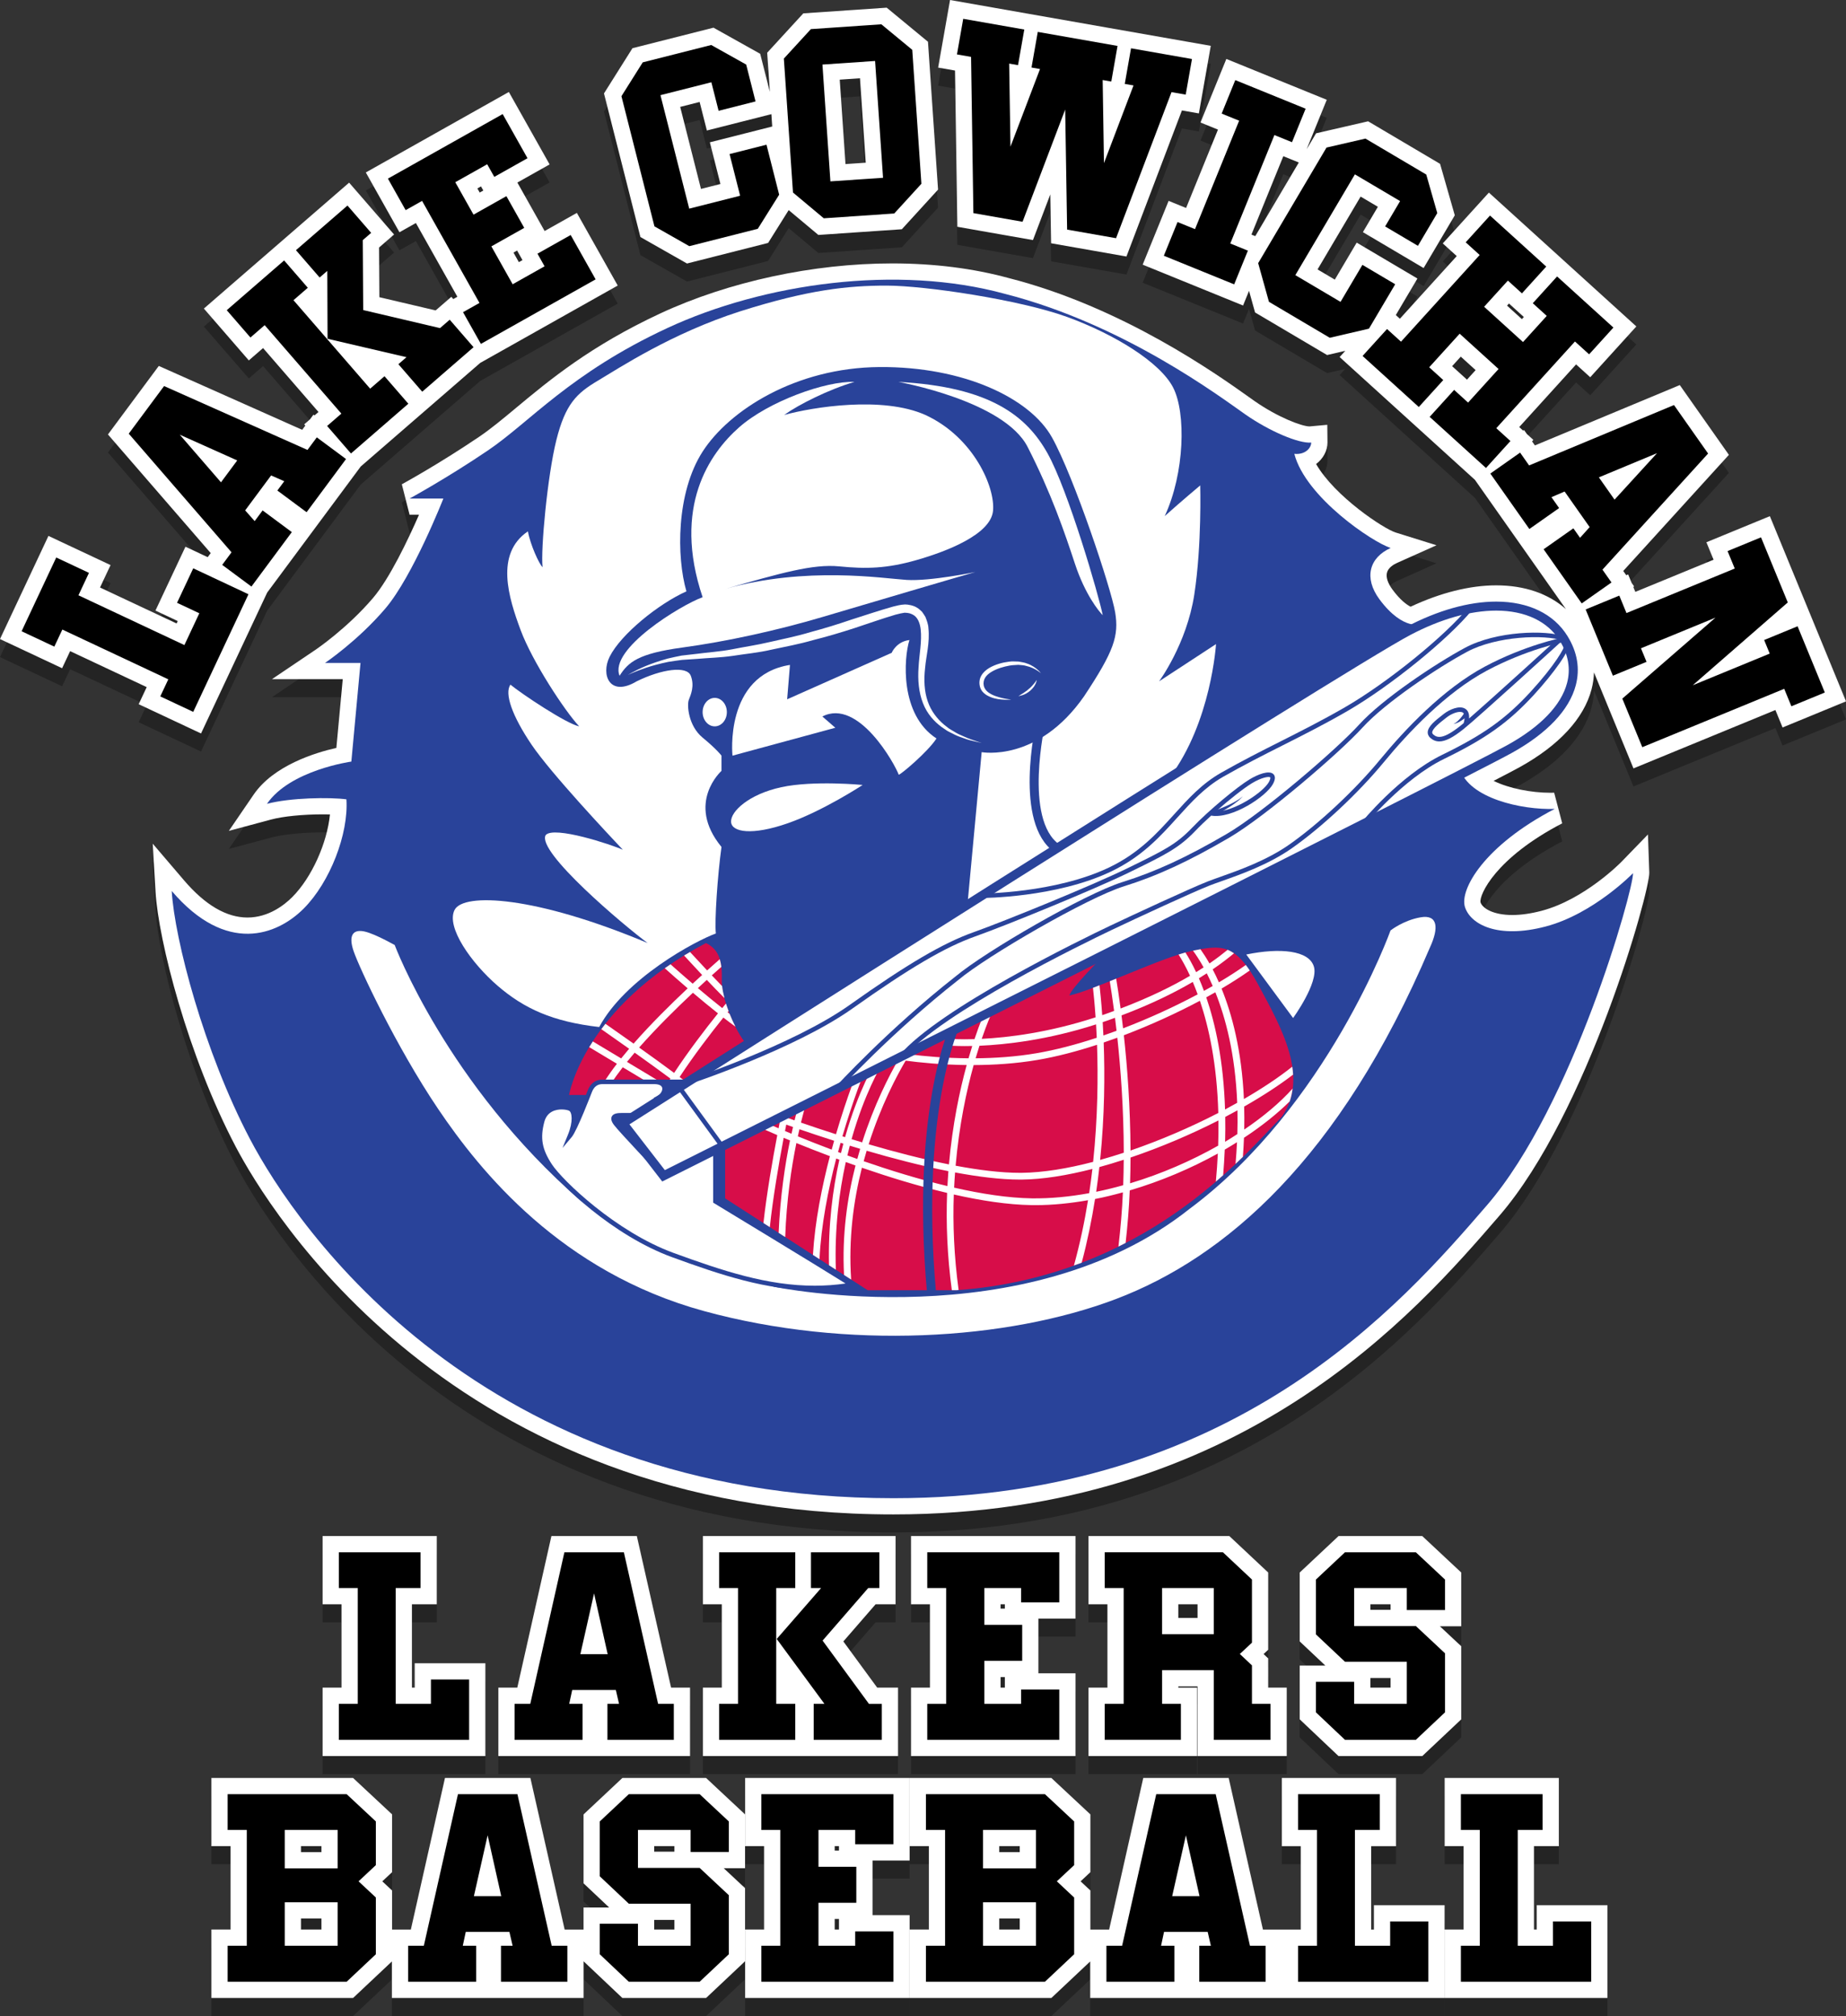<?xml version="1.0" encoding="utf-8"?>
<!-- Generator: Adobe Illustrator 16.0.0, SVG Export Plug-In . SVG Version: 6.00 Build 0)  -->
<!DOCTYPE svg PUBLIC "-//W3C//DTD SVG 1.1//EN" "http://www.w3.org/Graphics/SVG/1.1/DTD/svg11.dtd">
<svg version="1.1" xmlns="http://www.w3.org/2000/svg" xmlns:xlink="http://www.w3.org/1999/xlink" x="0px" y="0px"
	 width="204.731px" height="223.568px" viewBox="0 0 204.731 223.568" enable-background="new 0 0 204.731 223.568"
	 xml:space="preserve">
<rect x="0" y="0" width="204.731" height="223.568" fill="#333333" stroke="none"/>
<g>
	<path opacity="0.3" d="M160.22,223.568v-7.592h2.098v-9.243h-2.098v-7.565h12.662v7.565h-2.756v9.243h0.308v-2.7h7.837v10.292
		H160.22z M120.908,223.568v-4.051l-4.305,4.051H100.89v-7.592h2.125v-9.243h-2.125v-7.565h15.71l4.329,4.041v6.408l-1.085,1.015
		l1.085,1.015v4.33h2.081l3.784-16.809h9.473l3.798,16.809h4.194v-9.243h-2.098v-7.565h12.662v7.565h-2.756v9.243h0.308v-2.7h7.837
		v10.292H120.908z M113.092,215.976v-1.22h-2.269v1.22H113.092z M113.092,207.397v-0.664h-2.269v0.664H113.092z M82.64,223.568
		v-7.592h2.098v-9.243H82.64v-7.565h18.242v9.155h-4.113v6.064h4.113v9.181H82.64z M93.046,215.976v-1.168h-0.473v1.168H93.046z
		 M93.046,207.216v-0.483h-0.473v0.483H93.046z M69.022,223.568l-4.298-4.067v4.067h-21.26v-4.051l-4.305,4.051H23.446v-7.592h2.125
		v-9.243h-2.125v-7.565h15.709l4.33,4.041v6.408l-1.085,1.015l1.085,1.015v4.33h2.081l3.785-16.809h9.472l3.799,16.809h2.096v-2.442
		h2.844l-2.844-2.681v-7.642l4.309-4.044h9.279l4.325,4.042v5.966h-2.366l2.366,2.212v8.109l-4.321,4.071H69.022z M74.795,215.976
		v-1.064h-2.241v1.064H74.795z M35.648,215.976v-1.22H33.38v1.22H35.648z M35.648,207.397v-0.664H33.38v0.664H35.648z
		 M74.795,207.345v-0.612h-2.241v0.612H74.795z M148.45,196.742l-4.305-4.074v-5.96h2.845l-2.845-2.681v-7.642l4.31-4.044h9.278
		l4.325,4.042v5.966h-2.366l2.366,2.212v8.109l-4.32,4.071H148.45z M154.223,189.15v-1.064h-2.241v1.064H154.223z M154.223,180.519
		v-0.612h-2.241v0.612H154.223z M132.813,196.742v-7.727h-2.132v0.135h2.084v7.592H120.72v-7.592h2.098v-9.243h-2.098v-7.565h15.619
		l4.31,4.044v8.564l-0.512,0.477l0.512,0.482v3.241h2.057v7.592H132.813z M132.813,181.423v-1.517h-2.132v1.517H132.813z
		 M101.037,196.742v-7.592h2.098v-9.243h-2.098v-7.565h18.242v9.155h-4.113v6.064h4.113v9.181H101.037z M111.443,189.15v-1.168
		h-0.473v1.168H111.443z M111.443,180.39v-0.483h-0.473v0.483H111.443z M77.954,196.742v-7.592h2.098v-9.243h-2.098v-7.565h21.369
		v7.565H97.11l-3.578,4.122l3.752,5.121h2.314v7.592H77.954z M55.269,196.742v-7.592h2.102l3.784-16.809h9.473l3.798,16.809h2.103
		v7.592H55.269z M35.778,196.742v-7.592h2.099v-9.243h-2.099v-7.565h12.663v7.565h-2.756v9.243h0.308v-2.7h7.837v10.292H35.778z
		 M99.09,169.943c-49.03,0-69.368-33.966-72.947-40.775c-5.314-10.109-8.578-22.907-8.891-28.259l-0.313-5.347l3.479,4.073
		c2.332,2.73,4.697,4.115,7.028,4.115c2.35,0,4.113-1.413,4.955-2.255c2.179-2.178,3.879-6.008,4.192-9.177
		c-0.245-0.006-0.502-0.01-0.767-0.01c-2.229,0-4.432,0.22-5.749,0.573l-4.695,1.259l2.743-4.014
		c2.217-3.244,6.834-4.657,9.179-5.186l0.708-7.624h-7.85l4.882-3.293c0.034-0.023,3.469-2.356,6.323-5.705
		c1.857-2.179,3.904-6.497,5.101-9.231h-1.043l-0.86-3.381c0.04-0.021,4.047-2.208,8.54-5.244c1.313-0.887,2.63-1.983,4.156-3.254
		c3.667-3.052,8.229-6.85,15.967-10.449c7.58-3.525,16.956-5.547,25.722-5.547c4.638,0,8.995,0.549,12.95,1.631
		c12.579,3.204,23.089,10.682,26.542,13.14l0.7,0.496c2.592,1.809,5.251,2.809,6.098,2.809l1.963-0.179l0.021,1.971
		c0,0.869-0.455,1.777-1.262,2.377c2.071,3.602,7.508,7.185,8.812,7.592l4.54,1.419l-4.342,1.942
		c-0.445,0.199-1.005,0.55-1.148,1.095c-0.132,0.499,0.086,1.167,0.612,1.881c0.842,1.136,1.54,1.658,2.006,1.897
		c3.313-1.552,6.581-2.37,9.494-2.37c3.146,0,5.809,0.921,7.732,2.637l-10.093-14.339l-15.003-13.616l0.629-0.693l-2.02,0.47
		l-7.988-4.722l-0.669-2.396l-0.661,1.625l-11.135-4.53l2.877-7.073l1.938,0.788l3.536-8.691l-1.938-0.788l2.867-7.049l11.136,4.53
		l-2.229,5.481l1.043-1.764l5.773-1.331l7.98,4.718l1.632,5.707l-3.456,5.848l-6.735-3.981l1.661-2.812l-1.914-1.132l-4.775,8.077
		l1.914,1.132l2.426-4.104l6.736,3.982l-2.396,4.052l0.45,0.408l6.306-6.948l-1.55-1.406l5.115-5.635l16.353,14.842l-5.113,5.635
		l-1.569-1.424l-6.306,6.949l0.435,0.395l0.1-0.07l0.312,0.443l0.723,0.656l-0.146,0.163l0.315,0.449l16.068-6.694l5.446,7.738
		l-11.716,12.877l0.332,0.472l0.212-0.087l0.385,0.936l0.275,0.392l-0.089,0.063l0.224,0.545l8.678-3.568l-0.796-1.935l7.039-2.895
		l8.446,20.539l-7.037,2.895l-0.796-1.935l-15.741,6.474l-4.379-10.647c-0.019,0.629-0.108,1.258-0.272,1.882
		c-0.846,3.224-3.601,6.207-7.967,8.626c-0.483,0.269-1.438,0.771-2.893,1.521c1.717,0.845,4.19,1.32,6.29,1.32
		c0.146,0,0.287-0.002,0.426-0.007l0.892,3.396c-7.415,3.855-9.213,7.942-9.062,8.755c0.212,0.671,1.409,1.412,3.527,1.412h0.001
		c0.979,0,2.07-0.157,3.245-0.466c4.771-1.256,8.813-5.384,8.853-5.426l2.946-3.041l0.146,4.231
		c0.072,2.098-6.822,26.701-16.624,38.051C157.001,147.571,137.68,169.943,99.09,169.943z M162.695,44.102l0.96-1.058l-1.647-1.495
		l-0.96,1.058l1.56,1.415L162.695,44.102z M168.787,37.389l0.214-0.236l-1.647-1.495l-0.214,0.236L168.787,37.389z M139.216,28.187
		l4.828-8.166l-1.717-0.699l-3.536,8.691L139.216,28.187z M15.38,80.093l0.89-1.894L7.778,74.21l-0.89,1.893L0,72.869L5.372,61.43
		l6.889,3.235l-1.168,2.487l8.492,3.989l0.126-0.269l-2.471-1.161l3.328-7.082l2.466,1.159l0.335-0.452L11.972,50.18l5.64-7.599
		l15.903,7.084l0.347-0.467l-0.122-0.14l0.631-0.546l0.391-0.527l0.117,0.087l0.442-0.383l-6.146-7.09l-1.58,1.37l-4.985-5.75
		l16.109-13.964l4.985,5.75l-1.664,1.443l0.033,5.51l6.244,1.466l1.739-1.508l0.216,0.249l0.453-0.255l-4.601-8.178l-1.823,1.025
		l-3.73-6.632L56.434,12.2l4.52,8.033l-3.576,2.011l3.024,5.377l3.575-2.011l4.532,8.056l-15.25,8.579l-13.253,11.49l-5.63,7.586
		l-4.743,6.391l-7.338,15.627L15.38,80.093z M57.544,31.072l0.402-0.226l-0.598-1.063l-0.402,0.226L57.544,31.072z M53.202,23.354
		l0.402-0.226l-0.259-0.459l-0.402,0.226L53.202,23.354z M71.024,28.286l-4.039-15.925l3.158-5.014l8.986-2.278l5.18,2.897
		l1.071,4.221l-0.295-4.339l4.006-4.367l9.249-0.63l4.577,3.78l1.118,16.396l-4.016,4.396l-9.258,0.631L87.469,25.3l-2.282,3.641
		l-8.995,2.281L71.024,28.286z M77.742,22.951l2.156-0.547l-1.171-4.622l6.916-1.752l-0.093-1.37l-7.154,1.813l-0.803-3.165
		l-2.156,0.547L77.742,22.951z M93.769,20.195l2.246-0.153l-0.638-9.362l-2.246,0.153L93.769,20.195z M116.571,28.977l-0.087-5.419
		l-1.924,5.065l-8.386-1.474l-0.258-17.326l-1.87-0.328L105.365,2l28.915,5.083l-1.318,7.495l-1.882-0.331l-6.151,16.199
		L116.571,28.977z"/>
	<path fill="#FFFFFF" d="M160.22,221.568v-7.592h2.098v-9.243h-2.098v-7.565h12.662v7.565h-2.756v9.243h0.308v-2.7h7.837v10.292
		H160.22z M120.908,221.568v-4.051l-4.305,4.051H100.89v-7.592h2.125v-9.243h-2.125v-7.565h15.71l4.329,4.041v6.408l-1.085,1.015
		l1.085,1.015v4.33h2.081l3.784-16.809h9.473l3.798,16.809h4.194v-9.243h-2.098v-7.565h12.662v7.565h-2.756v9.243h0.308v-2.7h7.837
		v10.292H120.908z M113.092,213.976v-1.22h-2.269v1.22H113.092z M113.092,205.397v-0.664h-2.269v0.664H113.092z M82.64,221.568
		v-7.592h2.098v-9.243H82.64v-7.565h18.242v9.155h-4.113v6.064h4.113v9.181H82.64z M93.046,213.976v-1.168h-0.473v1.168H93.046z
		 M93.046,205.216v-0.483h-0.473v0.483H93.046z M69.022,221.568l-4.298-4.067v4.067h-21.26v-4.051l-4.305,4.051H23.446v-7.592h2.125
		v-9.243h-2.125v-7.565h15.709l4.33,4.041v6.408l-1.085,1.015l1.085,1.015v4.33h2.081l3.785-16.809h9.472l3.799,16.809h2.096v-2.442
		h2.844l-2.844-2.681v-7.642l4.309-4.044h9.279l4.325,4.042v5.966h-2.366l2.366,2.212v8.109l-4.321,4.071H69.022z M74.795,213.976
		v-1.064h-2.241v1.064H74.795z M35.648,213.976v-1.22H33.38v1.22H35.648z M35.648,205.397v-0.664H33.38v0.664H35.648z
		 M74.795,205.345v-0.612h-2.241v0.612H74.795z M148.45,194.742l-4.305-4.074v-5.96h2.845l-2.845-2.681v-7.642l4.31-4.044h9.278
		l4.325,4.042v5.966h-2.366l2.366,2.212v8.109l-4.32,4.071H148.45z M154.223,187.15v-1.064h-2.241v1.064H154.223z M154.223,178.519
		v-0.612h-2.241v0.612H154.223z M132.813,194.742v-7.727h-2.132v0.135h2.084v7.592H120.72v-7.592h2.098v-9.243h-2.098v-7.565h15.619
		l4.31,4.044v8.564l-0.512,0.477l0.512,0.482v3.241h2.057v7.592H132.813z M132.813,179.423v-1.517h-2.132v1.517H132.813z
		 M101.037,194.742v-7.592h2.098v-9.243h-2.098v-7.565h18.242v9.155h-4.113v6.064h4.113v9.181H101.037z M111.443,187.15v-1.168
		h-0.473v1.168H111.443z M111.443,178.39v-0.483h-0.473v0.483H111.443z M77.954,194.742v-7.592h2.098v-9.243h-2.098v-7.565h21.369
		v7.565H97.11l-3.578,4.122l3.752,5.121h2.314v7.592H77.954z M55.269,194.742v-7.592h2.102l3.784-16.809h9.473l3.798,16.809h2.103
		v7.592H55.269z M35.778,194.742v-7.592h2.099v-9.243h-2.099v-7.565h12.663v7.565h-2.756v9.243h0.308v-2.7h7.837v10.292H35.778z
		 M99.09,167.943c-49.03,0-69.368-33.966-72.947-40.775c-5.314-10.109-8.578-22.907-8.891-28.259l-0.313-5.347l3.479,4.073
		c2.332,2.73,4.697,4.115,7.028,4.115c2.35,0,4.113-1.413,4.955-2.255c2.179-2.178,3.879-6.008,4.192-9.177
		c-0.245-0.006-0.502-0.01-0.767-0.01c-2.229,0-4.432,0.22-5.749,0.573l-4.695,1.259l2.743-4.014
		c2.217-3.244,6.834-4.657,9.179-5.186l0.708-7.624h-7.85l4.882-3.293c0.034-0.023,3.469-2.356,6.323-5.705
		c1.857-2.179,3.904-6.497,5.101-9.231h-1.043l-0.86-3.381c0.04-0.021,4.047-2.208,8.54-5.244c1.313-0.887,2.63-1.983,4.156-3.254
		c3.667-3.052,8.229-6.85,15.967-10.449c7.58-3.525,16.956-5.547,25.722-5.547c4.638,0,8.995,0.549,12.95,1.631
		c12.579,3.204,23.089,10.682,26.542,13.14l0.7,0.496c2.592,1.809,5.251,2.809,6.098,2.809l1.963-0.179l0.021,1.971
		c0,0.869-0.455,1.777-1.262,2.377c2.071,3.602,7.508,7.185,8.812,7.592l4.54,1.419l-4.342,1.942
		c-0.445,0.199-1.005,0.55-1.148,1.095c-0.132,0.499,0.086,1.167,0.612,1.881c0.842,1.136,1.54,1.658,2.006,1.897
		c3.313-1.552,6.581-2.37,9.494-2.37c3.146,0,5.809,0.921,7.732,2.637l-10.093-14.339l-15.003-13.616l0.629-0.693l-2.02,0.47
		l-7.988-4.722l-0.669-2.396l-0.661,1.625l-11.135-4.53l2.877-7.073l1.938,0.788l3.536-8.691l-1.938-0.788l2.867-7.049l11.136,4.53
		l-2.229,5.481l1.043-1.764l5.773-1.331l7.98,4.718l1.632,5.707l-3.456,5.848l-6.735-3.981l1.661-2.812l-1.914-1.132l-4.775,8.077
		l1.914,1.132l2.426-4.104l6.736,3.982l-2.396,4.052l0.45,0.408l6.306-6.948l-1.55-1.406l5.115-5.635l16.353,14.842l-5.113,5.635
		l-1.569-1.424l-6.306,6.949l0.435,0.395l0.1-0.07l0.312,0.443l0.723,0.656l-0.146,0.163l0.315,0.449l16.068-6.694l5.446,7.738
		l-11.716,12.877l0.332,0.472l0.212-0.087l0.385,0.936l0.275,0.392l-0.089,0.063l0.224,0.545l8.678-3.568l-0.796-1.935l7.039-2.895
		l8.446,20.539l-7.037,2.895l-0.796-1.935l-15.741,6.474l-4.379-10.647c-0.019,0.629-0.108,1.258-0.272,1.882
		c-0.846,3.224-3.601,6.207-7.967,8.626c-0.483,0.269-1.438,0.771-2.893,1.521c1.717,0.845,4.19,1.32,6.29,1.32
		c0.146,0,0.287-0.002,0.426-0.007l0.892,3.396c-7.415,3.855-9.213,7.942-9.062,8.755c0.212,0.671,1.409,1.412,3.527,1.412h0.001
		c0.979,0,2.07-0.157,3.245-0.466c4.771-1.256,8.813-5.384,8.853-5.426l2.946-3.041l0.146,4.231
		c0.072,2.098-6.822,26.701-16.624,38.051C157.001,145.571,137.68,167.943,99.09,167.943z M162.695,42.102l0.96-1.058l-1.647-1.495
		l-0.96,1.058l1.56,1.415L162.695,42.102z M168.787,35.389l0.214-0.236l-1.647-1.495l-0.214,0.236L168.787,35.389z M139.216,26.187
		l4.828-8.166l-1.717-0.699l-3.536,8.691L139.216,26.187z M15.38,78.093l0.89-1.894L7.778,72.21l-0.89,1.893L0,70.869L5.372,59.43
		l6.889,3.235l-1.168,2.487l8.492,3.989l0.126-0.269l-2.471-1.161l3.328-7.082l2.466,1.159l0.335-0.452L11.972,48.18l5.64-7.599
		l15.903,7.084l0.347-0.467l-0.122-0.14l0.631-0.546l0.391-0.527l0.117,0.087l0.442-0.383l-6.146-7.09l-1.58,1.37l-4.985-5.75
		l16.109-13.964l4.985,5.75l-1.664,1.443l0.033,5.51l6.244,1.466l1.739-1.508l0.216,0.249l0.453-0.255l-4.601-8.178l-1.823,1.025
		l-3.73-6.632L56.434,10.2l4.52,8.033l-3.576,2.011l3.024,5.377l3.575-2.011l4.532,8.056l-15.25,8.579l-13.253,11.49l-5.63,7.586
		l-4.743,6.391l-7.338,15.627L15.38,78.093z M57.544,29.072l0.402-0.226l-0.598-1.063l-0.402,0.226L57.544,29.072z M53.202,21.354
		l0.402-0.226l-0.259-0.459l-0.402,0.226L53.202,21.354z M71.024,26.286l-4.039-15.925l3.158-5.014l8.986-2.278l5.18,2.897
		l1.071,4.221l-0.295-4.339l4.006-4.367l9.249-0.63l4.577,3.78l1.118,16.396l-4.016,4.396l-9.258,0.631L87.469,23.3l-2.282,3.641
		l-8.995,2.281L71.024,26.286z M77.742,20.951l2.156-0.547l-1.171-4.622l6.916-1.752l-0.093-1.37l-7.154,1.813l-0.803-3.165
		l-2.156,0.547L77.742,20.951z M93.769,18.195l2.246-0.153L95.377,8.68l-2.246,0.153L93.769,18.195z M116.571,26.977l-0.087-5.419
		l-1.924,5.065l-8.386-1.474l-0.258-17.326l-1.87-0.328L105.365,0l28.915,5.083l-1.318,7.495l-1.882-0.331l-6.151,16.199
		L116.571,26.977z"/>
</g>
<g id="_x3C_Layer_x3E__copy">
	<path fill="#29439A" d="M181.111,96.831c0,0-4.375,4.516-9.688,5.914s-8.344-0.227-8.953-2.164s2.141-6.813,9.953-10.875
		c-3.688,0.125-9.521-1.188-10.511-4.438s-4.162-16.064-4.162-16.064s-2.077,0.877-4.765-2.748c-1.75-2.375-1.125-4.625,1.25-5.688
		c-2-0.625-9.438-5.625-10.688-10.438c1.25,0.125,1.875-0.688,1.875-1.25c-1.375,0.125-4.625-1.25-7.313-3.125
		s-13.438-10-26.688-13.375c-11.875-3.25-26.688-1.188-37.438,3.813s-15.25,10.438-19.875,13.563s-8.688,5.333-8.688,5.333h3.75
		c0,0-3.375,8.605-6.438,12.198s-6.688,6.031-6.688,6.031h3.938l-1.016,10.938c0,0-6.797,0.938-9.359,4.688
		c2.563-0.688,7-0.75,8.813-0.5c0.25,3.813-1.813,9.188-4.75,12.125s-8.563,5.134-14.625-1.964
		c0.313,5.339,3.563,17.777,8.688,27.527s25.519,39.813,71.354,39.813c37.709,0,56.334-21.5,65.834-32.5
		S181.174,98.643,181.111,96.831z"/>
	<path fill="#FFFFFF" d="M128.549,75.558c0,0,3.063-4.134,3.906-9.634s0.656-12.094,0.656-12.094s-2.094,1.75-3.938,3.406
		c2.219-4.781,2.375-11.438,0.938-14.25s-6.531-5.938-11.781-7.844s-15.75-3.469-20-3.469s-8.625,0.438-16.219,2.844
		c-7.625,2.438-13.469,6.313-15.813,7.704s-3.594,2.578-4.594,6.578s-1.75,12.188-1.531,14.094
		c-0.375-0.313-1.375-2.531-1.625-3.969c-3.688,2.5-2.125,7.406-0.813,10.938s4.938,9.031,6.5,10.688
		c-1.406-0.281-6.375-3.594-7.625-4.625c-0.688,0.969,0.188,3.469,2.344,6.656s8.594,10.031,10.123,11.656
		c-1.221-0.563-7.654-2.688-8.561-1.625c-1.031,1.844,8.688,10.031,11.313,11.969c-12.5-5.25-20.406-5.594-21.406-3.688
		s1.875,5.938,4.781,8.438s6.063,3.969,11.25,4.563c2.906-5.406,10.688-9.563,12.938-10.375c-0.156-1.375,0.188-6.469,0.625-9.594
		c-4-4.875,0-8.438,0-8.438v-1.688c0,0-0.5-0.688-2.094-2s-1.75-3.625-1.531-4.188s0.656-1.531,0.219-2.672s-3.25-0.734-6,0.618
		c-3,1.79-4-0.728-3-2.728c1.25-2.5,5.438-5.875,8.516-7.25c-1.108-3.813-1.141-10.938,1.797-15.5s10.313-9.313,19.625-9.375
		s16.688,3.438,19.125,7.813s6.563,16.75,7,19.375s-0.125,4.313-3.438,9.313c-5.125,7.375-11.365,6.205-11.365,6.205l-1.578,16.921
		l9.506-3.063l7.594-4.531c0,0,0.719-0.406,5.33-6.527s5.139-14.782,5.139-14.782L128.549,75.558z"/>
	<path fill="#D70D49" d="M139.549,109.206c-2.5-4.625-4.063-4.438-7.375-3.75s-10.875,4.375-13.563,4.938
		c0.063-0.688,3.933-4.572,3.933-4.572l-7.183-0.928l-13.297,6.5l-17.828,7.313c0,0-0.063-1.313-1.422-2.874
		c-1.36-1.562-2.828-5.251-2.766-7.126s-0.188-3.375-1.75-4.125c-13.563,7.125-15.188,16.85-15.188,16.85h2.408l14.904,5.213v6.25
		l15.813,10.188c0,0,0,0,9.854-0.001c20.792-1.501,31.833-14.874,36.066-19.238C145.266,119.477,142.049,113.831,139.549,109.206z"
		/>
	<path fill="#FFFFFF" d="M72.813,123.981c0.342-0.801,0.797-1.673,1.329-2.582l0.525,0.315l0.387-0.643l-0.525-0.314
		c0.142-0.231,0.28-0.461,0.429-0.694c0.982,0.742,1.701,1.318,1.938,1.581l0.558-0.502c-0.268-0.298-1.047-0.923-2.084-1.706
		c1.58-2.4,3.432-4.817,4.854-6.592c0.451,0.351,0.9,0.689,1.341,1.012c-0.231-0.457-0.452-0.934-0.647-1.427
		c-0.075-0.058-0.148-0.11-0.224-0.169c0.04-0.049,0.073-0.089,0.112-0.138c-0.104-0.28-0.204-0.559-0.291-0.835
		c-0.135,0.164-0.266,0.323-0.416,0.507c-0.924-0.731-1.845-1.491-2.701-2.216c0.346-0.322,0.678-0.627,0.989-0.911
		c0.685,0.722,1.363,1.423,1.959,2.015c-0.124-0.474-0.215-0.922-0.259-1.326c-0.361-0.373-0.746-0.773-1.145-1.193
		c0.404-0.365,0.758-0.679,1.058-0.943c-0.036-0.299-0.093-0.583-0.175-0.847c-0.355,0.311-0.834,0.732-1.401,1.242
		c-0.638-0.679-1.284-1.375-1.897-2.042c-0.221,0.13-0.446,0.259-0.66,0.39c0.552,0.601,1.258,1.365,2.002,2.156
		c-0.331,0.3-0.682,0.623-1.051,0.966c-0.964-0.825-1.809-1.572-2.454-2.149c-0.214,0.145-0.431,0.29-0.638,0.436
		c0.647,0.581,1.53,1.362,2.54,2.229c-1.876,1.764-4.082,3.946-5.999,6.131c-1.172-0.831-2.271-1.604-3.123-2.198
		c-0.158,0.201-0.309,0.399-0.455,0.597c0.961,0.671,2.015,1.411,3.086,2.171c-0.306,0.358-0.604,0.717-0.888,1.071l-3.142-1.885
		c-0.139,0.216-0.271,0.428-0.396,0.636l3.07,1.843c-1.01,1.313-1.823,2.57-2.302,3.675l0.706,0.246
		c0.458-1.049,1.252-2.26,2.242-3.533l4.432,2.659c-0.559,0.954-1.034,1.873-1.393,2.722L72.813,123.981z M76.846,110.094
		c0.879,0.746,1.826,1.529,2.781,2.285c-1.424,1.773-3.273,4.186-4.863,6.603c-1.158-0.861-2.541-1.858-3.882-2.813
		C72.784,114.013,74.983,111.844,76.846,110.094z M69.534,117.759c0.274-0.339,0.559-0.68,0.854-1.023
		c1.426,1.015,2.822,2.023,3.965,2.873c-0.163,0.255-0.316,0.508-0.471,0.761L69.534,117.759z"/>
	<path fill="#FFFFFF" d="M137.992,125.263c0.019-0.88,0.015-1.729-0.008-2.548c2.047-1.167,3.896-2.37,5.427-3.545
		c-0.019-0.292-0.048-0.585-0.093-0.88c-1.488,1.185-3.315,2.403-5.361,3.588c-0.243-5.398-1.329-9.421-2.48-12.246
		c1.151-0.681,2.206-1.357,3.127-2.011c-0.147-0.22-0.293-0.422-0.437-0.609c-0.882,0.625-1.887,1.273-2.984,1.925
		c-0.232-0.528-0.465-1.003-0.691-1.437c1.026-0.701,1.793-1.306,2.368-1.782c-0.234-0.161-0.47-0.293-0.71-0.387
		c-0.531,0.433-1.181,0.939-2.014,1.513c-0.375-0.662-0.718-1.181-1.002-1.579c-0.263,0.047-0.537,0.101-0.824,0.161
		c0.297,0.403,0.711,1.016,1.177,1.854c-0.263,0.171-0.538,0.347-0.83,0.527c-0.433-0.918-0.841-1.634-1.186-2.181
		c-0.241,0.066-0.496,0.143-0.764,0.228c0.352,0.552,0.796,1.325,1.273,2.358c-1.923,1.131-4.426,2.383-7.698,3.628
		c-0.199-1.502-0.379-2.637-0.492-3.313c-0.24,0.098-0.479,0.194-0.712,0.289c0.116,0.709,0.291,1.828,0.483,3.291
		c-0.334,0.123-0.662,0.246-1.012,0.368c-0.104,0.036-0.203,0.065-0.307,0.102c-0.105-1.507-0.224-2.642-0.301-3.31
		c-0.248,0.097-0.489,0.19-0.724,0.279c0.079,0.705,0.191,1.816,0.29,3.272c-5.222,1.702-9.72,2.242-12.628,2.386
		c0.586-1.714,1.025-2.675,1.042-2.71l-0.68-0.318c-0.018,0.038-0.516,1.124-1.165,3.062c-1.674,0.049-2.657-0.03-2.684-0.031
		l-0.068,0.746c0.021,0.002,0.622,0.054,1.689,0.054c0.245,0,0.522-0.004,0.815-0.011c-0.134,0.422-0.272,0.881-0.412,1.365
		c-2.668-0.02-4.986-0.24-6.553-0.439c0.203-0.324,0.327-0.506,0.337-0.52l-0.615-0.428c-0.014,0.018-0.213,0.31-0.533,0.836
		c-0.81-0.117-1.289-0.209-1.309-0.213l-0.145,0.736c0.017,0.003,0.393,0.075,1.04,0.174c-1.024,1.773-2.688,4.994-4.021,9.177
		c-0.398-0.119-0.789-0.238-1.174-0.356c1.443-5.108,3.25-8.087,3.283-8.14l-0.637-0.396c-0.033,0.055-1.887,3.094-3.364,8.314
		c-0.101-0.031-0.198-0.063-0.298-0.094c1.229-4.188,2.438-7.165,2.465-7.228l-0.694-0.285c-0.026,0.063-1.243,3.061-2.483,7.287
		c-1.471-0.47-2.786-0.913-3.885-1.294c0.449-1.834,0.81-2.888,0.819-2.915l-0.708-0.246c-0.01,0.027-0.37,1.082-0.822,2.913
		c-0.276-0.097-0.539-0.189-0.776-0.274c0.189-0.951,0.313-1.537,0.319-1.563l-0.734-0.156c-0.02,0.096-0.133,0.632-0.3,1.461
		c-0.699-0.255-1.11-0.411-1.136-0.421l-0.27,0.701c0.028,0.011,0.479,0.183,1.257,0.464c-0.042,0.211-0.085,0.437-0.13,0.67
		c-1.623-0.691-2.604-1.146-2.646-1.165l-0.316,0.68c0.043,0.021,1.094,0.506,2.818,1.238c-0.518,2.726-1.18,6.521-1.534,9.751
		l0.708,0.457c0.334-3.204,1.006-7.095,1.536-9.908c0.226,0.095,0.459,0.191,0.702,0.292c-0.545,2.65-1.086,6.186-1.261,10.245
		l0.728,0.47c0.148-4.135,0.691-7.729,1.24-10.426c1.105,0.45,2.359,0.944,3.717,1.455c-0.886,3.382-1.66,7.253-1.881,10.952
		l0.727,0.469c0.178-3.744,0.957-7.704,1.857-11.159c0.116,0.043,0.23,0.086,0.348,0.129c-0.738,3.296-1.25,7.248-1.152,11.708
		l0.76,0.489c-0.148-4.563,0.362-8.59,1.105-11.938c0.354,0.128,0.713,0.256,1.076,0.384c-0.919,3.591-1.504,7.718-1.273,12.14
		l0.789,0.508c-0.305-4.519,0.264-8.742,1.193-12.399c2.979,1.029,6.234,2.03,9.451,2.793c-0.129,3.32,0.009,6.95,0.523,10.789
		c0.174,0,0.343,0,0.522,0c0.078-0.006,0.153-0.015,0.231-0.021c-0.511-3.767-0.652-7.331-0.535-10.593
		c3.026,0.684,5.994,1.137,8.631,1.178c0.148,0.002,0.297,0.003,0.446,0.003c1.906,0,3.857-0.204,5.809-0.546
		c-0.382,2.386-0.896,4.818-1.563,7.24c0.288-0.104,0.58-0.206,0.863-0.314c0.628-2.364,1.115-4.735,1.479-7.059
		c1.034-0.202,2.063-0.456,3.089-0.738c-0.086,1.99-0.258,4.007-0.495,6.014c0.271-0.134,0.533-0.271,0.798-0.407
		c0.217-1.946,0.378-3.897,0.456-5.823c3.452-1.016,6.788-2.438,9.77-4.09c-0.047,1-0.121,2.041-0.22,3.114
		c0.276-0.237,0.546-0.473,0.81-0.706c0.078-0.976,0.141-1.929,0.178-2.844c0.464-0.269,0.914-0.542,1.357-0.82
		c-0.035,0.779-0.09,1.582-0.16,2.406c0.28-0.265,0.551-0.525,0.814-0.781c0.052-0.721,0.096-1.431,0.121-2.115
		c1.957-1.288,3.677-2.658,5.072-4.039c0.162-0.463,0.258-0.938,0.319-1.418C141.974,122.263,140.139,123.811,137.992,125.263z
		 M87.781,125.728c-0.25-0.104-0.488-0.203-0.72-0.301c0.048-0.25,0.095-0.486,0.138-0.712c0.232,0.082,0.483,0.171,0.75,0.265
		C87.895,125.218,87.838,125.468,87.781,125.728z M92.238,127.489c-1.375-0.518-2.642-1.019-3.753-1.472
		c0.06-0.273,0.118-0.539,0.176-0.789c1.095,0.378,2.397,0.815,3.85,1.279C92.42,126.829,92.328,127.156,92.238,127.489z
		 M93.268,127.873c-0.109-0.04-0.217-0.08-0.326-0.12c0.094-0.346,0.188-0.687,0.283-1.02c0.102,0.032,0.203,0.064,0.307,0.097
		C93.441,127.168,93.354,127.516,93.268,127.873z M95.078,128.525c-0.372-0.131-0.738-0.262-1.1-0.393
		c0.088-0.37,0.179-0.729,0.271-1.081c0.378,0.116,0.761,0.232,1.15,0.349C95.29,127.768,95.183,128.143,95.078,128.525z
		 M133.836,107.939c0.217,0.423,0.438,0.888,0.662,1.403c-0.315,0.182-0.644,0.362-0.972,0.543
		c-0.187-0.501-0.375-0.967-0.562-1.396C133.271,108.301,133.561,108.118,133.836,107.939z M132.283,108.894
		c0.18,0.423,0.362,0.881,0.543,1.375c-2.521,1.349-5.365,2.658-8.271,3.77c-0.058-0.504-0.116-0.98-0.173-1.433
		C127.715,111.346,130.295,110.058,132.283,108.894z M122.798,113.184c0.297-0.104,0.575-0.209,0.861-0.314
		c0.057,0.455,0.114,0.937,0.172,1.441c-0.486,0.18-0.972,0.353-1.458,0.52c-0.023-0.521-0.051-1.012-0.079-1.478
		C122.462,113.296,122.628,113.244,122.798,113.184z M108.627,115.97c2.922-0.125,7.546-0.636,12.932-2.37
		c0.027,0.469,0.054,0.961,0.076,1.484c-2.286,0.754-4.556,1.353-6.681,1.715c-2.315,0.396-4.626,0.544-6.755,0.56
		C108.345,116.861,108.488,116.397,108.627,115.97z M105.074,131.531c-3.16-0.756-6.36-1.743-9.289-2.758
		c0.107-0.395,0.218-0.782,0.332-1.162c2.879,0.843,6.026,1.665,9.064,2.267C105.14,130.42,105.103,130.969,105.074,131.531z
		 M105.244,129.128c-2.982-0.594-6.074-1.403-8.906-2.232c1.379-4.327,3.122-7.609,4.104-9.274c1.549,0.207,3.956,0.455,6.768,0.486
		C106.429,120.952,105.636,124.706,105.244,129.128z M120.795,132.319c-2.141,0.39-4.282,0.602-6.365,0.574
		c-2.626-0.041-5.59-0.499-8.613-1.188c0.027-0.572,0.063-1.133,0.104-1.685c2.584,0.482,5.063,0.791,7.187,0.791
		c0.076,0,0.152,0,0.228-0.001c2.331-0.024,5.009-0.461,7.816-1.18C121.05,130.516,120.931,131.414,120.795,132.319z
		 M121.234,128.847c-2.842,0.742-5.554,1.188-7.907,1.214c-0.074,0.001-0.148,0.001-0.223,0.001c-2.101,0-4.557-0.308-7.121-0.79
		c0.393-4.511,1.21-8.318,2.001-11.161c2.226-0.008,4.66-0.156,7.097-0.571c2.096-0.357,4.33-0.942,6.584-1.678
		C121.789,119.374,121.753,123.91,121.234,128.847z M124.57,131.436c-0.994,0.278-1.993,0.526-2.997,0.73
		c0.135-0.925,0.252-1.84,0.353-2.742c0.893-0.243,1.794-0.517,2.702-0.812C124.622,129.543,124.604,130.486,124.57,131.436z
		 M122.011,128.629c0.504-4.97,0.525-9.515,0.394-13.019c0.505-0.171,1.008-0.348,1.512-0.533c0.372,3.468,0.708,7.928,0.715,12.756
		C123.75,128.123,122.876,128.388,122.011,128.629z M124.641,114.806c2.959-1.125,5.858-2.453,8.436-3.825
		c0.999,2.958,1.891,7.053,2.04,12.443c-3.057,1.576-6.406,3.024-9.737,4.164C125.36,122.737,125.017,118.264,124.641,114.806z
		 M135.101,127.048c-2.963,1.678-6.303,3.138-9.771,4.177c0.031-0.963,0.048-1.917,0.051-2.858c3.324-1.124,6.676-2.552,9.75-4.114
		C135.142,125.15,135.132,126.082,135.101,127.048z M133.78,110.599c0.34-0.187,0.682-0.373,1.008-0.56
		c1.134,2.825,2.208,6.865,2.424,12.259c-0.442,0.249-0.889,0.495-1.348,0.738C135.693,117.64,134.795,113.554,133.78,110.599z
		 M137.228,125.767c-0.444,0.287-0.891,0.573-1.358,0.85c0.026-0.953,0.029-1.87,0.014-2.755c0.46-0.24,0.912-0.482,1.355-0.728
		C137.258,123.979,137.254,124.858,137.228,125.767z"/>
	<path fill="#29439A" d="M103.01,145.446c-2.322-22.059,2.43-31.947,2.633-32.357l0.896,0.443
		c-0.049,0.099-4.822,10.082-2.535,31.809L103.01,145.446z"/>
	<path fill="#FFFFFF" d="M43.773,104.798c0,0,5.78,15.458,20.674,28.402c10.727,5.11,12.727,5.693,12.727,5.693l8.671,3.809
		c0,0,27.914,5.777,46.08-8.641c15.334-11.416,22.291-30.876,22.291-30.876s1.416-1.125,3.333-1.458s2.042,1.167,1.043,3.333
		c-9.999,23.5-22.751,34.417-34.835,39s-29.833,5.666-45.677,1.333c-15.843-4.333-24.822-15.5-29.489-22.416
		s-8.751-15.667-9.375-17.501s-0.001-2.458,1.249-2.167s3.625,1.667,3.625,1.667"/>
	<polygon fill="#29439A" points="70.721,119.971 68.674,123.351 75.008,123.674 78.716,119.971 	"/>
	<path fill="#29439A" d="M75.105,123.929l-0.11-0.005l-6.752-0.345l2.337-3.858h8.74L75.105,123.929z M69.104,123.123l5.806,0.297
		l3.201-3.198h-7.25L69.104,123.123z"/>
	<path fill="#29439A" d="M116.926,94.482c-4.546-3.184-2.075-14.113-1.968-14.577l0.975,0.226
		c-0.025,0.107-2.429,10.734,1.567,13.532L116.926,94.482z"/>
	<path fill="#FFFFFF" d="M69.633,74.852c0,0,0.678-0.444,1.984-0.993c0.654-0.271,1.467-0.555,2.422-0.822
		c0.481-0.113,0.998-0.227,1.546-0.335c0.55-0.063,1.128-0.129,1.731-0.199c1.193-0.159,2.511-0.239,3.859-0.492
		c1.348-0.275,2.77-0.472,4.232-0.821c1.463-0.335,2.986-0.637,4.49-1.094c1.513-0.402,3.051-0.878,4.568-1.397
		c1.532-0.484,3.049-1,4.604-1.436c0.411-0.097,0.762-0.205,1.312-0.232c0.338,0.001,0.931,0.108,1.318,0.356
		c0.212,0.11,0.374,0.299,0.555,0.452c0.143,0.183,0.259,0.384,0.382,0.578c0.156,0.407,0.317,0.827,0.331,1.232
		c0.171,1.647-0.254,3.069-0.367,4.415c-0.156,1.346-0.086,2.626,0.291,3.716c0.373,1.092,1.06,1.942,1.782,2.56
		c0.188,0.148,0.371,0.291,0.547,0.43c0.184,0.128,0.378,0.228,0.556,0.337c0.354,0.227,0.701,0.392,1.026,0.522
		c0.632,0.301,1.161,0.459,1.519,0.58s0.549,0.185,0.549,0.185s-0.196-0.046-0.563-0.132c-0.366-0.091-0.918-0.186-1.577-0.452
		c-0.339-0.11-0.705-0.253-1.085-0.46c-0.19-0.099-0.398-0.188-0.599-0.308c-0.193-0.132-0.395-0.268-0.603-0.409
		c-0.805-0.588-1.628-1.466-2.08-2.656c-0.465-1.177-0.592-2.568-0.489-3.97c0.069-1.404,0.392-2.872,0.234-4.236
		c-0.081-0.672-0.332-1.336-0.863-1.605c-0.286-0.147-0.477-0.205-0.923-0.218c-0.235,0.029-0.65,0.119-1.006,0.218
		c-1.489,0.439-3.013,0.984-4.543,1.486c-1.535,0.5-3.078,0.955-4.632,1.346c-1.536,0.442-3.077,0.726-4.561,1.043
		c-1.474,0.348-2.957,0.475-4.33,0.695c-1.38,0.197-2.684,0.22-3.887,0.329c-0.599,0.04-1.172,0.078-1.717,0.115
		c-0.537,0.068-1.048,0.144-1.527,0.221c-0.951,0.196-1.771,0.42-2.437,0.643C70.354,74.484,69.633,74.852,69.633,74.852z"/>
	<path fill="#FFFFFF" d="M79.341,133.226v-6.5l-3.542-1.958l-2.875-2.953c0.984-0.5,1.219-1.844-0.375-1.844s-5.719,0-5.719,0
		c-0.75,0-1.188,0.422-1.438,1.094s-1.672,4.266-2.172,4.859c0.625-1.531,0.5-2.734,0-2.977s-2.594-0.492-3.094,1.398
		s-0.246,3.215,0.88,4.923s7.001,7.498,13.626,9.915s12.958,4.5,19.833,3.292C92.341,141.101,79.341,133.226,79.341,133.226z"/>
	<path fill="#29439A" d="M90.362,143.08L90.362,143.08c-5.347,0-10.326-1.658-15.815-3.66c-6.613-2.413-12.516-8.141-13.749-10.013
		c-1.18-1.791-1.427-3.18-0.913-5.124c0.418-1.58,1.818-1.75,2.4-1.75c0.396,0,0.806,0.074,1.045,0.19
		c0.379,0.184,0.567,0.684,0.561,1.35c0.504-1.142,1.054-2.521,1.268-3.095c0.311-0.834,0.873-1.257,1.672-1.257h5.719
		c1.073,0,1.322,0.557,1.379,0.795c0.109,0.458-0.145,0.994-0.609,1.346l2.634,2.705l3.639,2.012v6.507
		c1.321,0.801,13.017,7.891,15.011,9.181l0.535,0.346l-0.627,0.11C93.16,142.959,91.765,143.08,90.362,143.08z M62.285,123.033
		c-0.58,0-1.6,0.179-1.916,1.377c-0.479,1.811-0.258,3.046,0.847,4.722c1.169,1.773,7.091,7.479,13.502,9.818
		c5.444,1.985,10.38,3.63,15.645,3.63c1.15,0,2.296-0.082,3.413-0.246c-3.2-2.009-14.443-8.82-14.564-8.894l-0.12-0.073v-6.493
		l-3.472-1.931l-3.111-3.197l0.303-0.153c0.48-0.244,0.698-0.68,0.631-0.959c-0.063-0.262-0.388-0.412-0.893-0.412H66.83
		c-0.584,0-0.967,0.296-1.203,0.931c-0.016,0.042-1.618,4.225-2.215,4.934l-1.023,1.214l0.601-1.47
		c0.597-1.46,0.45-2.498,0.122-2.657C62.973,123.105,62.654,123.033,62.285,123.033z"/>
	<path fill="#29439A" d="M72.455,123.674c0,0-2.781,0-3.531,0s-1.188,0.188-0.625,0.938s5.1,5.533,5.1,5.533L72.455,123.674z"/>
	<path fill="#29439A" d="M73.76,130.889l-0.543-0.572c-0.186-0.195-4.554-4.802-5.118-5.555c-0.107-0.144-0.434-0.578-0.25-0.946
		c0.174-0.347,0.666-0.392,1.075-0.392h3.747L73.76,130.889z M68.924,123.924c-0.563,0-0.627,0.114-0.628,0.115
		c0,0.001-0.034,0.105,0.203,0.422c0.432,0.576,3.317,3.646,4.538,4.938l-0.798-5.475H68.924z"/>
	<path fill="#FFFFFF" d="M69.078,124.558l4.513,5.835c0,0,87.668-43.916,93.834-47.333s8.666-7.917,5.999-12.25
		s-9.5-4.917-17.25-0.833S69.078,124.558,69.078,124.558z"/>
	<path fill="#29439A" d="M73.447,131.024l-5.1-6.594l0.462-0.294c0.794-0.505,79.452-50.556,87.131-54.602
		c3.501-1.845,6.957-2.819,9.995-2.819c3.582,0,6.393,1.361,7.914,3.833c1.09,1.771,1.397,3.602,0.915,5.441
		c-0.718,2.737-3.172,5.333-7.098,7.508c-6.104,3.383-92.976,46.903-93.853,47.343L73.447,131.024z M69.809,124.686l3.926,5.076
		c6.208-3.11,87.564-43.879,93.448-47.14c3.681-2.04,5.968-4.421,6.614-6.887c0.411-1.566,0.142-3.135-0.799-4.664
		c-1.333-2.165-3.841-3.357-7.063-3.357c-2.876,0-6.171,0.935-9.528,2.704C149.07,74.285,76.341,120.531,69.809,124.686z"/>
	<path d="M37.578,172.141h9.063v3.966h-2.756v12.843h3.907v-2.7h4.237v6.692H37.578v-3.992h2.099v-12.843h-2.099V172.141z"/>
	<path d="M74.729,188.95v3.992h-7.363v-3.992h1.289l-0.355-1.537h-4.84l-0.33,1.537h1.48v3.992h-7.541v-3.992h1.742l3.784-16.809
		h6.595l3.798,16.809H74.729z M67.394,183.446l-1.509-6.744l-1.521,6.744H67.394z"/>
	<path d="M79.754,188.95h2.098v-12.843h-2.098v-3.966H88.2v3.966h-2.112v12.843H88.2v3.992h-8.446V188.95z M97.798,188.95v3.992
		h-7.556v-3.992h1.193l-5.292-7.196l4.922-5.646h-1.124v-3.966h7.582v3.966h-1.234l-5.059,5.827l5.141,7.016H97.798z"/>
	<path d="M102.837,188.95h2.098v-12.843h-2.098v-3.966h14.643v5.556h-4.236v-1.59h-4.072v4.083h4.195v3.992h-4.195v4.768h4.072
		v-1.589h4.236v5.581h-14.643V188.95z"/>
	<path d="M135.627,172.141l3.222,3.023v7.002l-1.344,1.253l1.344,1.267v4.264h2.057v3.992h-6.293v-7.727h-5.731v3.734h2.084v3.992
		h-8.445v-3.992h2.098v-12.843h-2.098v-3.966H135.627z M128.881,181.223h5.731v-5.116h-5.731V181.223z"/>
	<path d="M149.167,172.141h7.856l3.235,3.023v3.385h-4.236v-2.442h-5.841v4.212h6.842l3.235,3.023v6.551l-3.235,3.049h-7.856
		l-3.222-3.049v-3.386h4.236v2.442h5.841v-4.664h-6.855l-3.222-3.036v-6.085L149.167,172.141z"/>
	<path d="M38.446,198.967l3.239,3.023v4.845l-1.92,1.796l1.92,1.796v6.292l-3.239,3.049h-13.2v-3.992h2.125v-12.843h-2.125v-3.966
		H38.446z M31.58,207.197h5.868v-4.264H31.58V207.197z M37.448,210.957H31.58v4.819h5.868V210.957z"/>
	<path d="M62.925,215.776v3.992h-7.363v-3.992h1.289l-0.356-1.537h-4.84l-0.329,1.537h1.48v3.992h-7.541v-3.992h1.741l3.785-16.809
		h6.594l3.799,16.809H62.925z M55.59,210.272l-1.509-6.744l-1.522,6.744H55.59z"/>
	<path d="M69.739,198.967h7.856l3.235,3.023v3.385h-4.236v-2.442h-5.841v4.212h6.842l3.235,3.023v6.551l-3.235,3.049h-7.856
		l-3.222-3.049v-3.386h4.236v2.442h5.841v-4.664h-6.855l-3.222-3.036v-6.085L69.739,198.967z"/>
	<path d="M84.439,215.776h2.098v-12.843h-2.098v-3.966h14.643v5.556h-4.236v-1.59h-4.072v4.083h4.195v3.992h-4.195v4.768h4.072
		v-1.589h4.236v5.581H84.439V215.776z"/>
	<path d="M115.89,198.967l3.239,3.023v4.845l-1.92,1.796l1.92,1.796v6.292l-3.239,3.049h-13.2v-3.992h2.125v-12.843h-2.125v-3.966
		H115.89z M109.023,207.197h5.868v-4.264h-5.868V207.197z M114.892,210.957h-5.868v4.819h5.868V210.957z"/>
	<path d="M140.367,215.776v3.992h-7.362v-3.992h1.288l-0.356-1.537h-4.84l-0.329,1.537h1.481v3.992h-7.541v-3.992h1.741
		l3.784-16.809h6.595l3.798,16.809H140.367z M133.032,210.272l-1.509-6.744l-1.521,6.744H133.032z"/>
	<path d="M143.961,198.967h9.063v3.966h-2.756v12.843h3.907v-2.7h4.237v6.692h-14.451v-3.992h2.098v-12.843h-2.098V198.967z"/>
	<path d="M162.02,198.967h9.063v3.966h-2.756v12.843h3.907v-2.7h4.237v6.692H162.02v-3.992h2.098v-12.843h-2.098V198.967z"/>
	
		<rect x="73.802" y="123.707" transform="matrix(0.589 0.808 -0.808 0.589 132.156 -11.873)" fill="#29439A" width="7.891" height="0.5"/>
	<path fill="#29439A" d="M76.204,120.314l-0.154-0.475c0.117-0.039,11.835-3.891,18.188-8.4c6.385-4.531,10.373-6.87,13.768-8.073
		c3.329-1.179,13.183-5.196,17.016-7.072l0.279-0.136c3.742-1.831,5.143-2.515,6.9-4.354c1.898-1.985,5.045-4.563,6.384-5.375
		c0.917-0.555,2.155-1.039,2.633-0.587c0.24,0.227,0.229,0.592-0.032,1.085c-0.743,1.401-4.555,3.921-6.861,3.521
		c-0.638,0.579-1.246,1.162-1.762,1.701c-1.819,1.902-3.349,2.65-7.042,4.457l-0.278,0.137c-3.847,1.882-13.73,5.912-17.068,7.095
		c-3.349,1.186-7.302,3.507-13.646,8.01C88.111,116.4,76.323,120.276,76.204,120.314z M134.836,89.992c0.003,0,0.007,0,0.01,0
		c2.076,0,5.289-2.151,5.898-3.299c0.176-0.332,0.152-0.466,0.13-0.487c-0.128-0.123-0.938-0.009-2.029,0.651
		C137.987,87.376,136.374,88.635,134.836,89.992z"/>
	<path fill="#29439A" d="M134.451,89.995c0,0,0.896-0.304,1.762-0.707c0.434-0.198,0.849-0.428,1.15-0.621
		c0.291-0.205,0.478-0.358,0.478-0.358s-0.163,0.175-0.43,0.421c-0.278,0.232-0.668,0.521-1.078,0.777
		c-0.815,0.519-1.69,0.949-1.69,0.949L134.451,89.995z"/>
	<path fill="#29439A" d="M92.972,120.936l-0.369-0.336c0.058-0.064,5.905-6.459,13.376-12.32
		c3.302-2.766,14.357-9.166,18.496-10.459c3.667-1.146,7.135-2.747,11.593-5.352c3.957-2.312,12.156-9.347,14.672-12.119
		c2.555-2.814,8.456-6.751,11.734-8.51c3.49-1.874,8.952-2.001,11.033-1.266l-0.166,0.472c-2.023-0.716-7.377-0.512-10.631,1.234
		c-3.246,1.743-9.084,5.633-11.6,8.406c-2.535,2.793-10.801,9.883-14.791,12.215c-4.492,2.625-7.99,4.239-11.696,5.397
		c-4.004,1.251-15.13,7.689-18.33,10.37C98.849,114.509,93.03,120.873,92.972,120.936z"/>
	<path fill="#29439A" d="M159.624,82.222c-0.373,0-0.696-0.132-0.989-0.392c-0.251-0.221-0.298-0.464-0.293-0.628
		c0.021-0.656,0.857-1.309,1.667-1.94l0.137-0.107c0.57-0.446,1.721-0.986,2.38-0.541c0.304,0.205,0.438,0.561,0.402,1.062
		c2.832-2.461,9.791-8.812,9.87-8.884l0.338,0.369c-0.371,0.339-9.109,8.313-10.804,9.677
		C161.171,81.772,160.312,82.222,159.624,82.222z M161.917,78.946c-0.423,0-1.034,0.267-1.463,0.603l-0.138,0.107
		c-0.617,0.481-1.462,1.14-1.475,1.562c-0.002,0.059,0.011,0.139,0.123,0.238c0.449,0.394,1.126,0.544,3.053-1.007
		c0.086-0.068,0.189-0.155,0.311-0.257c0.165-0.604,0.136-1.015-0.083-1.163C162.161,78.971,162.048,78.946,161.917,78.946z"/>
	<path fill="#29439A" d="M162.824,79.332c0,0-0.358,0.336-0.761,0.589c-0.201,0.131-0.419,0.233-0.584,0.296
		c-0.171,0.043-0.285,0.072-0.285,0.072s0.1-0.057,0.25-0.142c0.139-0.102,0.309-0.249,0.459-0.418
		c0.306-0.339,0.536-0.716,0.536-0.716L162.824,79.332z"/>
	<path fill="#29439A" d="M151.354,91.549l-0.389-0.314c0.042-0.052,4.271-5.236,8.974-7.525c4.591-2.234,7.074-4.008,9.842-7.027
		c2.691-2.936,3.759-4.873,3.751-5.187l0.457-0.187c0.322,0.602-1.699,3.376-3.839,5.711c-2.816,3.072-5.338,4.874-9.992,7.139
		C155.554,86.4,151.396,91.498,151.354,91.549z"/>
	<path fill="#29439A" d="M100.147,117.332l-0.381-0.324c4.416-5.183,20.218-12.855,23.341-14.34
		c2.289-1.089,8.878-4.152,10.851-4.924c0.392-0.153,0.868-0.322,1.406-0.513c2.026-0.718,5.088-1.803,7.583-3.543
		c3.277-2.287,7.344-6.086,10.116-9.454c2.759-3.351,7.014-7.859,11.618-10.312c4.439-2.365,8.486-3.183,8.526-3.191l0.098,0.49
		c-0.04,0.008-4.019,0.813-8.39,3.142c-4.531,2.414-8.736,6.873-11.466,10.188c-2.8,3.4-6.905,7.236-10.218,9.546
		c-2.55,1.779-5.649,2.877-7.701,3.604c-0.532,0.188-1.004,0.355-1.392,0.507c-1.832,0.717-8.016,3.577-10.817,4.909
		C120.216,104.596,104.497,112.226,100.147,117.332z"/>
	<path fill="#29439A" d="M108.872,99.584c-0.001,0-0.001,0-0.002,0l0.002-0.5c0,0,0,0,0.001,0c0.131,0,8.127-0.027,14.109-2.875
		c3.342-1.592,5.322-3.782,7.237-5.901c1.577-1.744,3.066-3.392,5.205-4.612c2.285-1.304,4.492-2.417,6.627-3.494
		c2.279-1.15,4.636-2.339,7.122-3.775c4.682-2.705,11.088-7.89,13.71-11.098l0.387,0.316c-2.652,3.245-9.122,8.485-13.847,11.214
		c-2.499,1.443-4.861,2.636-7.146,3.789c-2.129,1.074-4.33,2.185-6.604,3.482c-2.07,1.181-3.533,2.799-5.082,4.513
		c-1.947,2.155-3.962,4.383-7.394,6.017C117.115,99.557,109.014,99.584,108.872,99.584z"/>
	<path fill="#FFFFFF" d="M114.986,75.393c0,0-0.021,0.18-0.133,0.431c-0.067,0.116-0.131,0.267-0.243,0.396
		c-0.109,0.131-0.226,0.272-0.368,0.388c-0.277,0.237-0.605,0.409-0.863,0.486c-0.261,0.077-0.434,0.111-0.434,0.111
		s0.15-0.105,0.373-0.238c0.119-0.054,0.236-0.153,0.368-0.244c0.137-0.083,0.272-0.186,0.394-0.306
		c0.273-0.203,0.485-0.471,0.654-0.667C114.896,75.549,114.986,75.393,114.986,75.393z"/>
	<path fill="#FFFFFF" d="M115.445,74.664c0,0-0.137-0.134-0.414-0.307c-0.274-0.174-0.69-0.392-1.225-0.51
		c-0.259-0.09-0.562-0.082-0.866-0.121c-0.319,0.033-0.62,0.019-0.978,0.085c-0.66,0.122-1.385,0.324-1.986,0.685
		c-0.301,0.176-0.568,0.4-0.727,0.671c-0.159,0.261-0.204,0.592-0.145,0.865c0.039,0.195,0.107,0.292,0.172,0.407
		c0.084,0.119,0.185,0.226,0.301,0.318c0.234,0.181,0.5,0.312,0.755,0.409c0.515,0.186,0.976,0.289,1.3,0.34
		c0.324,0.055,0.513,0.074,0.513,0.074s-0.188,0.025-0.521,0.022c-0.33-0.011-0.813-0.015-1.378-0.169
		c-0.28-0.079-0.583-0.192-0.881-0.38c-0.148-0.097-0.289-0.218-0.416-0.368c-0.129-0.163-0.229-0.374-0.266-0.527
		c-0.11-0.41-0.072-0.854,0.148-1.233c0.214-0.375,0.544-0.649,0.887-0.858c0.702-0.403,1.46-0.6,2.19-0.691
		c0.342-0.056,0.729-0.012,1.055-0.012c0.331,0.07,0.651,0.094,0.923,0.214c0.282,0.083,0.515,0.219,0.718,0.339
		c0.196,0.129,0.362,0.25,0.485,0.363C115.343,74.501,115.445,74.664,115.445,74.664z"/>
	<ellipse fill="#FFFFFF" cx="79.268" cy="78.971" rx="1.344" ry="1.578"/>
	<path fill="#FFFFFF" d="M95.674,87.049c0,0-4.375,2.875-8.313,4.25s-6.219,1-6.281-0.156s1.969-3.063,5.563-3.844
		S95.674,87.049,95.674,87.049z"/>
	<path fill="#FFFFFF" d="M100.861,70.977c-1.469,0.177-1.969,1.417-1.969,1.417l-11.594,5.156c0,0,0,0,0.313-3.813
		c-7.313,1.156-6.375,10.063-6.375,10.063l11.406-3.094l-1.438-1.25c4-2.063,8.063,5.313,8.469,6.458
		c0.188,0.02,3.219-2.52,4.188-4.02C99.768,79.237,100.236,72.956,100.861,70.977z"/>
	<path fill="#FFFFFF" d="M99.633,42.352c0,0,11.708,2.084,14.333,7.208s4.125,9.541,5.25,12.958s2.666,5.292,3.083,5.708
		c-0.416-2.125-3.834-13.875-6.125-17.958S109.883,42.894,99.633,42.352z"/>
	<path fill="#FFFFFF" d="M108.174,63.435c0,0-5,1.042-7.625,0.875s-11.125-1.542-20.125,1c6.167-1.75,9.709-2.792,12.667-2.5
		s5.249,0.25,8.583-0.708s8.209-2.833,8.459-5.458s-2.168-8.167-7.501-10.625c-4.749-2.125-12.5-0.875-15.667,0
		c1.625-1.167,4.959-2.833,7.793-3.667c-3.168-0.125-9.541,2.167-12.792,5.042s-7.417,8.792-4.042,18.833
		c-2.416,0.875-10.417,5.76-9.209,8.713c0.959-1.505,2.043-2.463,6.959-3.13s10.583-1.917,15.5-3.375S106.674,63.851,108.174,63.435
		z"/>
	<path fill="#FFFFFF" d="M138.216,105.852l5.195,7.042c0,0,2.847-3.917,2.305-5.708S141.982,105.076,138.216,105.852z"/>
	<path d="M2.395,70.004l3.842-8.18l3.63,1.705l-1.168,2.487l11.751,5.52l1.656-3.527l-2.471-1.161l1.797-3.824l6.123,2.876
		L21.43,78.944l-3.654-1.716l0.89-1.893l-11.751-5.52l-0.89,1.893L2.395,70.004z"/>
	<path d="M35.135,48.502l3.242,2.405l-4.375,5.896l-3.242-2.405l0.766-1.032l-1.459-0.641l-2.877,3.875l1.053,1.19l0.881-1.186
		l3.24,2.405l-4.48,6.039l-3.241-2.405l1.034-1.394L14.278,48.093l3.919-5.281l15.903,7.084L35.135,48.502z M26.309,51.061
		l-6.372-2.855l4.571,5.281L26.309,51.061z"/>
	<path d="M36.279,47.239l1.581-1.37l-8.505-9.81l-1.58,1.37l-2.627-3.03l6.363-5.517l2.627,3.03l-1.59,1.379l8.504,9.81l1.591-1.379
		l2.644,3.05l-6.363,5.517L36.279,47.239z M49.875,35.454l2.644,3.05l-5.692,4.935l-2.644-3.05l0.899-0.779l-8.754-2.04
		l-0.029-7.528l-0.848,0.734l-2.627-3.03l5.713-4.952l2.627,3.03l-0.93,0.806l0.047,7.755l8.52,2.001L49.875,35.454z"/>
	<path d="M51.353,34.62l1.823-1.026l-6.365-11.315l-1.823,1.025l-1.966-3.495l12.727-7.159l2.754,4.895l-3.683,2.071l-0.788-1.4
		l-3.539,1.991l2.023,3.597l3.646-2.051l1.979,3.518l-3.646,2.051l2.362,4.201l3.539-1.991l-0.787-1.4l3.682-2.071l2.767,4.918
		l-12.726,7.159L51.353,34.62z"/>
	<path d="M71.283,6.915l7.594-1.925l3.879,2.169l1.037,4.09l-4.096,1.038l-0.803-3.165l-5.646,1.431l3.19,12.585l5.646-1.431
		l-1.172-4.622l4.096-1.038l1.405,5.545l-2.37,3.781l-7.594,1.926L72.58,25.1l-3.66-14.433L71.283,6.915z"/>
	<path d="M89.932,3.228l7.815-0.533l3.427,2.83l1.013,14.855l-3.01,3.295l-7.815,0.533l-3.416-2.857L86.934,6.496L89.932,3.228z
		 M92.096,20.113l5.838-0.397L97.051,6.762L91.213,7.16L92.096,20.113z"/>
	<path d="M115.094,3.538l8.847,1.555l-0.693,3.949l-0.956-0.168l0.143,9.216l3.277-8.615l-0.97-0.17l0.694-3.949l6.76,1.188
		l-0.694,3.949l-1.575-0.277l-6.151,16.199l-5.427-0.954l-0.214-13.313l-4.728,12.444l-5.454-0.958l-0.258-17.326l-1.563-0.274
		l0.694-3.949l6.773,1.19l-0.694,3.949l-0.983-0.172l0.144,9.215l3.277-8.614l-0.943-0.166L115.094,3.538z"/>
	<path d="M130.595,24.623l1.938,0.788l4.893-12.026l-1.938-0.788l1.511-3.714l7.801,3.173l-1.511,3.714l-1.95-0.793l-4.893,12.026
		l1.951,0.793l-1.521,3.738l-7.801-3.173L130.595,24.623z"/>
	<path d="M151.435,15.369l6.744,3.987l1.222,4.273l-2.146,3.632l-3.637-2.15l1.661-2.811l-5.013-2.964l-6.607,11.176l5.013,2.964
		l2.427-4.104l3.637,2.15l-2.912,4.925l-4.346,1.011l-6.744-3.987l-1.196-4.289l7.578-12.817L151.435,15.369z"/>
	<path d="M161.27,43.239l1.549,1.406l3.379-3.724l-4.313-3.914l-3.38,3.724l1.56,1.415l-2.713,2.989l-6.236-5.66l2.713-2.989
		l1.549,1.406l8.726-9.614l-1.55-1.406l2.695-2.969l6.236,5.66l-2.694,2.97l-1.56-1.415l-2.634,2.901l4.313,3.914l2.633-2.901
		l-1.549-1.406l2.695-2.969l6.246,5.669l-2.694,2.969l-1.569-1.424l-8.726,9.614l1.569,1.424l-2.712,2.989l-6.247-5.669
		L161.27,43.239z"/>
	<path d="M178.722,64.593l-3.301,2.323l-4.226-6.004l3.301-2.323l0.739,1.051l1.066-1.186l-2.777-3.946l-1.46,0.626l0.85,1.208
		l-3.3,2.323l-4.328-6.149l3.301-2.323l0.999,1.42l16.068-6.695l3.784,5.377l-11.716,12.877L178.722,64.593z M179.062,55.409
		l4.71-5.154l-6.448,2.683L179.062,55.409z"/>
	<path d="M179.589,66.051l0.795,1.935l12.008-4.938l-0.796-1.935l3.709-1.525l2.969,7.22l-10.543,9.185l8.54-3.512l-0.618-1.505
		l3.708-1.525l3.021,7.346l-3.708,1.525l-0.796-1.935l-15.74,6.473l-2.215-5.387l10.331-8.979l-8.263,3.398l0.619,1.504
		l-3.733,1.535l-3.021-7.346L179.589,66.051z"/>
</g>
</svg>
